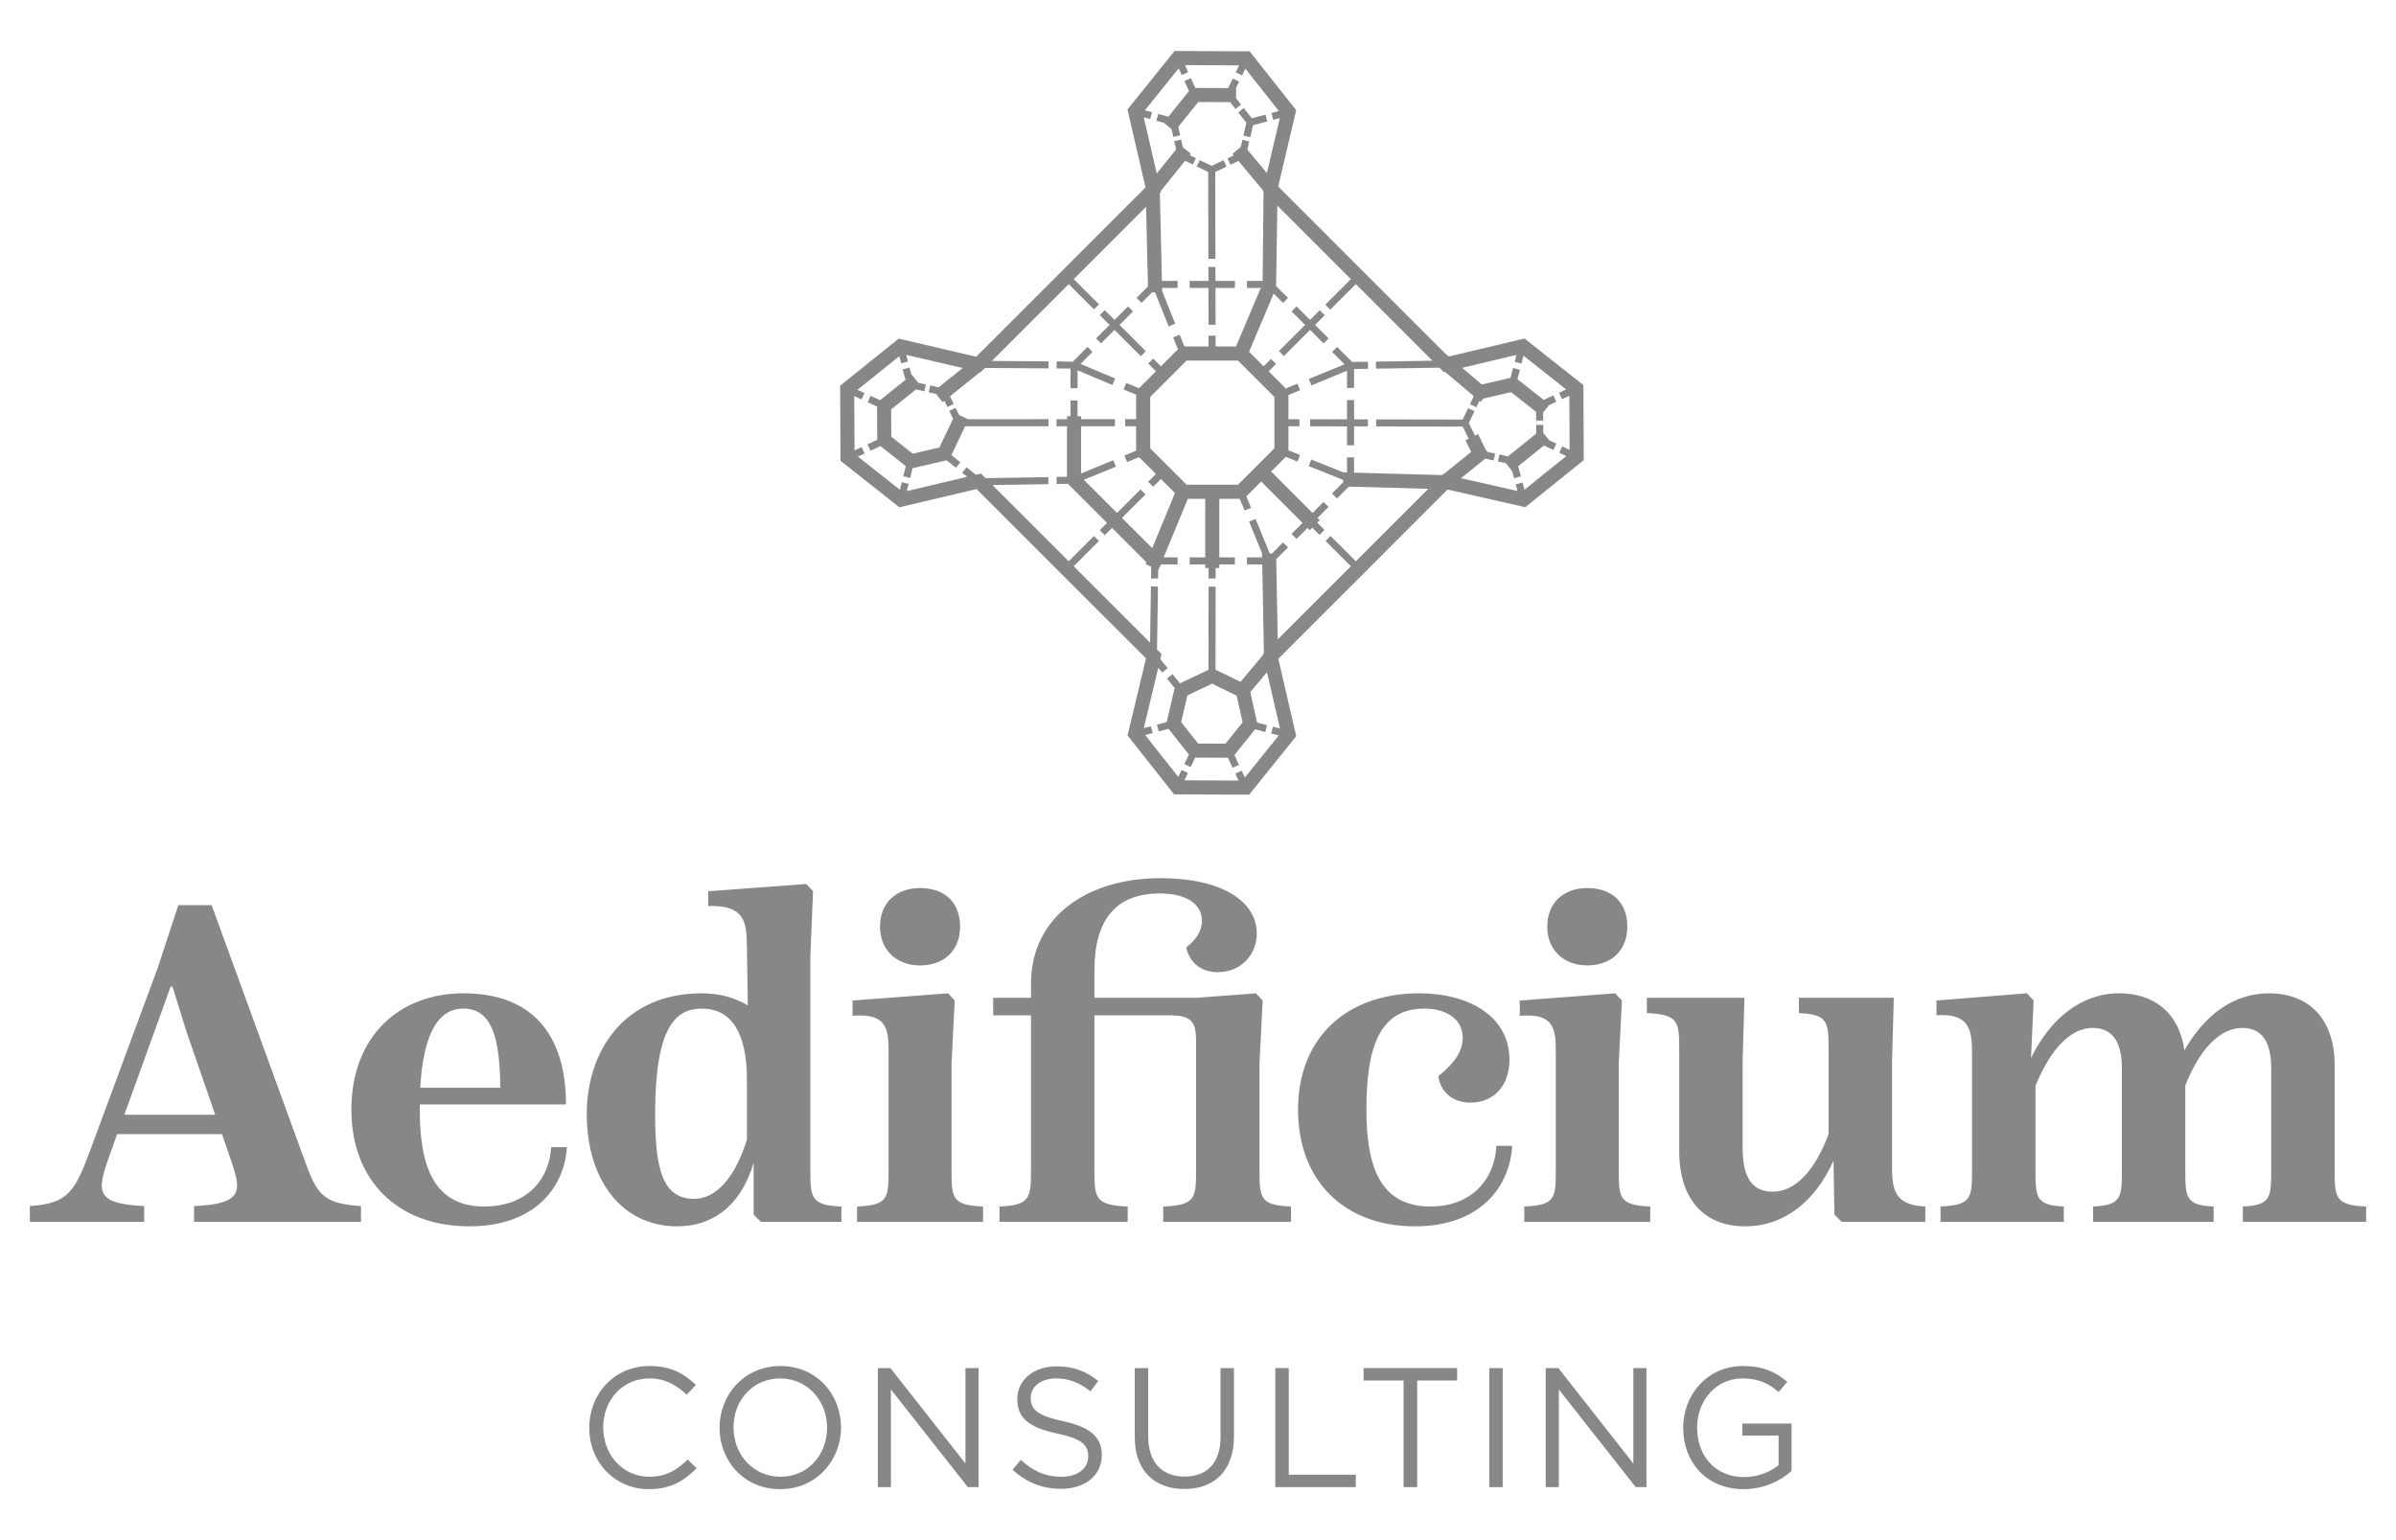 <?xml version="1.0" encoding="UTF-8"?> <svg xmlns="http://www.w3.org/2000/svg" id="Ebene_1" data-name="Ebene 1" version="1.1" viewBox="0 0 119.055 76.535"><defs><style> .cls-1 { fill: #878787; stroke-width: 0px; } </style></defs><path class="cls-1" d="M10.694,55.397l-1.43-4.135-.693-2.236h-.09l-2.302,6.371h4.515ZM17.937,59.935v.782h-8.294v-.782c2.571-.112,2.326-.827,1.789-2.414l-.402-1.163h-5.209l-.246.693c-.76,2.101-1.006,2.75,1.588,2.884v.782H1.484v-.782c1.923-.134,2.236-.715,3.041-2.884l3.308-8.942,1.028-3.129h1.655l4.56,12.518c.671,1.878.939,2.303,2.861,2.437"></path><path class="cls-1" d="M20.88,54.055h3.979c-.022-2.391-.38-3.934-1.833-3.934-1.274,0-1.989,1.274-2.146,3.934M28.168,57.006c-.112,1.945-1.543,3.935-4.851,3.935-3.599,0-5.857-2.325-5.857-5.79,0-3.688,2.415-5.79,5.566-5.79,3.465,0,5.097,2.102,5.097,5.521h-7.265v.269c0,2.883.738,4.806,3.219,4.806,1.923,0,3.197-1.162,3.309-2.951h.782Z"></path><path class="cls-1" d="M37.114,56.626v-2.973c0-2.347-.783-3.531-2.236-3.531-1.274,0-2.325.849-2.325,5.231,0,2.727.358,4.224,1.945,4.224,1.028,0,2.012-.983,2.616-2.951M41.808,59.957v.76h-4.001l-.358-.358v-2.57c-.693,2.28-2.168,3.152-3.8,3.152-2.795,0-4.494-2.37-4.494-5.567,0-3.218,1.923-6.013,5.701-6.013.916,0,1.676.224,2.302.604l-.044-2.906c-.023-1.14-.023-2.102-1.923-2.034v-.738l4.873-.358.335.358-.133,3.196v10.574c0,1.453,0,1.833,1.542,1.9"></path><path class="cls-1" d="M43.727,46.052c0-1.207.827-1.922,1.989-1.922,1.207,0,1.99.693,1.99,1.922,0,1.163-.783,1.923-1.99,1.923-1.162,0-1.989-.76-1.989-1.923M42.587,60.717v-.76c1.565-.067,1.565-.425,1.565-1.9v-5.7c0-1.118,0-2.035-1.789-1.878v-.76l4.74-.358.335.358-.157,3.107v5.231c0,1.475,0,1.833,1.565,1.9v.76h-6.259Z"></path><path class="cls-1" d="M64.149,59.957v.76h-6.349v-.76c1.632-.067,1.632-.424,1.632-1.9v-6.259c0-.894-.112-1.342-1.274-1.342h-3.778v7.601c0,1.453,0,1.833,1.654,1.9v.76h-6.37v-.76c1.564-.067,1.564-.447,1.564-1.9v-7.601h-1.877v-.871h1.877v-.693c0-3.398,2.884-5.253,6.416-5.253,3.129,0,4.806,1.185,4.806,2.749,0,1.006-.738,1.922-1.945,1.922-.805,0-1.386-.446-1.565-1.229.537-.402.783-.872.783-1.319,0-.782-.693-1.363-2.101-1.363-2.124,0-3.242,1.251-3.242,3.822v1.364h5.03l2.995-.224.336.358-.157,3.107v5.231c0,1.476,0,1.833,1.565,1.9"></path><path class="cls-1" d="M64.498,55.151c0-3.688,2.526-5.79,6.013-5.79,2.482,0,4.493,1.14,4.493,3.309,0,1.185-.693,2.123-1.944,2.123-.873,0-1.498-.536-1.588-1.318.76-.604,1.208-1.207,1.208-1.901,0-.29-.09-.603-.291-.849-.335-.38-.894-.603-1.61-.603-2.258,0-2.884,1.966-2.884,5.029,0,2.884.716,4.806,3.197,4.806,1.856,0,3.152-1.162,3.264-3.018h.783c-.112,2.012-1.565,4.002-4.829,4.002-3.577,0-5.812-2.325-5.812-5.79"></path><path class="cls-1" d="M76.881,46.052c0-1.207.827-1.922,1.989-1.922,1.207,0,1.99.693,1.99,1.922,0,1.163-.783,1.923-1.99,1.923-1.162,0-1.989-.76-1.989-1.923M75.741,60.717v-.76c1.565-.067,1.565-.425,1.565-1.9v-5.7c0-1.118,0-2.035-1.789-1.878v-.76l4.74-.358.335.358-.157,3.107v5.231c0,1.475,0,1.833,1.565,1.9v.76h-6.259Z"></path><path class="cls-1" d="M95.667,59.957v.76h-4.158l-.358-.358-.045-2.682c-.894,1.99-2.414,3.264-4.403,3.264-1.923,0-3.264-1.23-3.264-3.734v-4.962c0-1.453,0-1.833-1.609-1.9v-.76h4.851l-.09,3.107v4.382c0,1.497.514,2.146,1.498,2.146,1.095,0,2.079-1.006,2.772-2.862v-4.113c0-1.453,0-1.833-1.476-1.9v-.76h4.717l-.089,3.107v5.119c0,1.14,0,2.079,1.654,2.146"></path><path class="cls-1" d="M117.571,59.957v.76h-6.125v-.76c1.408-.067,1.408-.447,1.408-1.9v-4.985c0-1.364-.514-1.99-1.43-1.99-1.096,0-2.102,1.006-2.839,2.862v4.113c0,1.453,0,1.833,1.408,1.9v.76h-5.991v-.76c1.431-.067,1.431-.447,1.431-1.9v-4.985c0-1.364-.514-1.99-1.453-1.99-1.073,0-2.079,1.006-2.839,2.884v4.091c0,1.453,0,1.833,1.408,1.9v.76h-6.125v-.76c1.565-.067,1.565-.447,1.565-1.9v-5.566c0-1.14,0-2.168-1.766-2.035v-.737l4.493-.358.335.358-.134,2.862c.962-1.968,2.504-3.22,4.382-3.22,1.743,0,2.995.984,3.241,2.839.984-1.744,2.437-2.839,4.202-2.839,1.945,0,3.265,1.23,3.265,3.577v5.119c0,1.453,0,1.833,1.564,1.9"></path><path class="cls-1" d="M32.247,74.003c-1.708,0-2.967-1.344-2.967-3.052,0-1.691,1.251-3.068,2.992-3.068,1.074,0,1.716.38,2.308.938l-.457.49c-.498-.473-1.056-.811-1.859-.811-1.31,0-2.291,1.056-2.291,2.434s.989,2.452,2.291,2.452c.812,0,1.344-.313,1.91-.854l.44.431c-.617.626-1.293,1.04-2.367,1.04"></path><path class="cls-1" d="M38.764,68.5c-1.353,0-2.316,1.082-2.316,2.434s.98,2.452,2.333,2.452,2.316-1.082,2.316-2.435-.98-2.451-2.333-2.451M38.764,74.003c-1.801,0-3.01-1.412-3.01-3.052s1.226-3.068,3.027-3.068,3.009,1.412,3.009,3.051-1.226,3.069-3.026,3.069"></path><polygon class="cls-1" points="47.972 67.984 48.623 67.984 48.623 73.901 48.09 73.901 44.269 69.049 44.269 73.901 43.618 73.901 43.618 67.984 44.244 67.984 47.972 72.727 47.972 67.984"></polygon><path class="cls-1" d="M52.821,70.622c1.319.287,1.928.769,1.928,1.682,0,1.023-.846,1.682-2.021,1.682-.938,0-1.707-.312-2.417-.947l.414-.49c.617.558,1.209.837,2.029.837.794,0,1.318-.414,1.318-1.014,0-.558-.295-.871-1.538-1.133-1.361-.296-1.987-.736-1.987-1.716,0-.947.82-1.623,1.944-1.623.863,0,1.48.245,2.08.727l-.389.516c-.55-.448-1.099-.643-1.707-.643-.77,0-1.26.423-1.26.964,0,.566.304.879,1.606,1.158"></path><path class="cls-1" d="M61.315,71.374c0,1.724-.989,2.62-2.469,2.62-1.462,0-2.46-.896-2.46-2.57v-3.44h.668v3.398c0,1.277.676,1.995,1.809,1.995,1.091,0,1.784-.659,1.784-1.953v-3.44h.668v3.39Z"></path><polygon class="cls-1" points="63.369 67.984 64.037 67.984 64.037 73.284 67.368 73.284 67.368 73.901 63.369 73.901 63.369 67.984"></polygon><polygon class="cls-1" points="70.419 73.901 69.743 73.901 69.743 68.601 67.756 68.601 67.756 67.984 72.405 67.984 72.405 68.601 70.419 68.601 70.419 73.901"></polygon><rect class="cls-1" x="74" y="67.985" width=".668" height="5.917"></rect><polygon class="cls-1" points="81.16 67.984 81.811 67.984 81.811 73.901 81.278 73.901 77.457 69.049 77.457 73.901 76.806 73.901 76.806 67.984 77.432 67.984 81.16 72.727 81.16 67.984"></polygon><path class="cls-1" d="M86.644,74.003c-1.859,0-3.009-1.353-3.009-3.052,0-1.631,1.192-3.068,2.967-3.068.998,0,1.615.287,2.206.786l-.431.507c-.456-.397-.963-.676-1.8-.676-1.31,0-2.249,1.107-2.249,2.434,0,1.421.904,2.469,2.341,2.469.677,0,1.303-.262,1.708-.592v-1.471h-1.8v-.6h2.443v2.358c-.55.491-1.378.905-2.376.905"></path><path class="cls-1" d="M63.323,19.726v2.555l-1.808,1.807h-2.555l-1.807-1.807v-2.555l1.807-1.807h2.557s1.806,1.807,1.806,1.807ZM60.892,36.955l-1.359-.006-.842-1.066.308-1.324.553-.264h0s.675-.32.675-.32l1.222.595.296,1.326-.853,1.059ZM63.49,31.774l-.076-3.985.587-.586-.247-.248-.549.55-.112.002-.703-1.72-.323.133.651,1.594h-.009l.004.184h-.753v.35h.759l.084,4.414-.054.054.008.033-1.117,1.336-1.242-.605.005-4.128h-.35s-.005,4.132-.005,4.132l-.675.322-.743.353-.371-.459-.272.22.379.469-.394,1.692-.487.129.089.338.491-.129,1.009,1.278-.225.473.316.15.224-.472,1.626.007.23.498.318-.147-.225-.488,1.028-1.276.503.132.089-.339-.494-.128-.338-1.513.828-.99.648,2.8-.347-.091-.088.338.372.098-1.683,2.09-.157-.341-.318.147.159.343-2.686-.012.175-.366-.317-.151-.165.348-1.644-2.081.372-.099-.09-.338-.351.093.72-2.999.193.24.272-.221-.362-.447.06-.253-.225-.225.047-3.13-.35-.005-.042,2.791-3.796-3.795,1.254-1.254-.248-.248-1.254,1.255-3.787-3.786,2.777-.047-.006-.349-3.115.052-.228-.227-.252.059-.465-.373-.22.272.253.203-3,.708.089-.357-.339-.084-.094.376-2.086-1.648.333-.157-.149-.316-.353.165-.013-2.698.361.166.146-.318-.347-.16,2.079-1.673.091.354.338-.087-.084-.331,2.803.653-1.193.958-.423-.093-.075.342.365.08.33.411.086-.069.15.309.314-.154-.185-.379,1.497-1.203.026.006.134-.134.095-.077,3.143.022.003-.35-2.816-.02,3.819-3.818,1.255,1.255.248-.248-1.255-1.255,3.595-3.594.093,3.96-.567.567.248.248.528-.529.139-.003.683,1.698.324-.131-.65-1.616-.003-.163h.772v-.349h-.78l-.102-4.367.056-.056-.011-.045,1.207-1.502.384.187.153-.314-.312-.153.06-.074-.395-.316-.086-.385-.342.076.093.415-.962,1.198-.646-2.795.32.088.093-.337-.355-.099,1.679-2.085.15.334.319-.144-.158-.35,2.69.013-.167.347.315.153.163-.338,1.665,2.108-.37.099.089.338.33-.088-.644,2.734-.971-1.167.094-.407-.34-.079-.083.358-.407.338.063.076-.315.149.151.316.395-.188,1.213,1.457-.008.033.041.041-.046,4.431h-.778v.349h.687l-1.23,2.91h-1.014v-.536h-.351v.536s-1.201,0-1.201,0l-.233-.58-.325.13.237.59-.845.845-.386-.386-.247.248.385.386-.841.841-.635-.26-.132.324.623.255v1.219h-.546s0,.351,0,.351h.545s0,1.219,0,1.219l-.579.239.134.324.592-.245.838.838-.385.385.248.248.385-.385.7.699-1.131,2.737-1.503-1.503,1.17-1.169-.247-.248-1.17,1.17-1.648-1.648,1.596-.65-.133-.324-1.601.662v-2.349h1.684v-.35h-1.684s0-.148,0-.148h-.175v-.783h-.35v.783h-.175v.149h-.52v.349h.52v2.512l-.516.008.006.35.558-.009,1.943,1.943-.362.361.248.248.361-.361,1.708,1.708-.04.098.237.098.04.041-.005.567.35.004.004-.451.021.008.082-.198.059-.06h.803v-.35h-.693l1.202-2.91h.863v2.91h-.773v.35h.773v.179h.167v.52h.35v-.52h.184v-.179h.773v-.35h-.773v-2.91h1.016l.237.58.323-.132-.233-.573.735-.735,2.058,2.057-.547.547.248.248.547-.547.111.112.124-.124.359.358.248-.247-.359-.359.123-.124-.111-.111.546-.547-.247-.248-.547.547-2.057-2.058.729-.729.582.234.13-.325-.58-.233v-1.196h.546v-.35h-.546v-1.203l.58-.242-.135-.323-.576.24-.854-.854.366-.366-.247-.248-.367.366-.724-.724,1.223-2.892.465.465.247-.248-.591-.592.062-3.995,3.652,3.652-1.269,1.269.247.248,1.27-1.269,3.808,3.809-2.813.044.006.35,3.152-.049.221.221.06-.014,1.393,1.178.016.069-.172.361.317.15.15-.317.061.052.139-.164,1.377-.321,1.242.981.002.433.35-.002-.002-.398.288-.365.367-.17-.148-.318-.482.224-1.303-1.029.122-.469-.338-.088-.128.49-1.425.331-.979-.829,2.7-.641-.089.343.338.088.102-.39,2.12,1.675-.355.164.148.318.364-.169.012,2.69-.365-.172-.149.316.349.165-2.077,1.672-.097-.357-.338.092.089.328-2.806-.638,1.158-.932.073-.035.388.087.077-.341-.384-.086-.085-.106-.379-.776-.155.076-.307-.625.282-.592-.316-.151-.27.568-4.303-.007v.35s4.304.007,4.304.007l.296.603-.16.078.283.58-1.373,1.105-.024-.006-.049.05-4.372-.121v-.761h-.35v.751l-.182-.005v.002l-1.591-.638-.13.324,1.711.687-.004.125-.548.548.248.247.587-.587,3.949.11-3.6,3.601-1.259-1.259-.247.248,1.258,1.258-3.635,3.636ZM78.678,19.135l-2.927-2.313-3.763.894-.157-.133-.002.002-8.316-8.317.893-3.791-2.312-2.926-3.73-.018-2.34,2.907.895,3.876-8.412,8.41-3.854-.898-2.907,2.34.017,3.729,2.927,2.313,3.835-.906,8.42,8.416-.918,3.826,2.313,2.927,3.729.017,2.34-2.906-.891-3.847,8.408-8.41,3.863.877,2.906-2.34-.017-3.729Z"></path><polygon class="cls-1" points="75.136 23.41 75.137 23.409 75.234 23.764 75.572 23.672 75.435 23.169 76.715 22.139 77.186 22.359 77.334 22.042 76.977 21.876 76.68 21.507 76.685 21.116 76.335 21.112 76.33 21.551 74.927 22.68 74.505 22.586 74.428 22.928 74.817 23.014 75.136 23.41"></polygon><polygon class="cls-1" points="61.932 6.099 61.783 6.739 62.124 6.818 62.263 6.222 62.97 6.034 62.88 5.696 62.202 5.876 61.8 5.367 61.525 5.584 61.932 6.099"></polygon><polygon class="cls-1" points="61.124 5.076 61.392 5.415 61.666 5.198 61.419 4.885 61.422 4.378 61.414 4.378 61.569 4.056 61.254 3.904 61.026 4.376 59.392 4.368 59.172 3.88 58.853 4.024 59.079 4.526 58.052 5.802 57.551 5.663 57.458 6.001 57.832 6.104 58.214 6.412 58.301 6.8 58.642 6.723 58.548 6.302 59.541 5.069 61.124 5.076"></polygon><polygon class="cls-1" points="60.798 7.961 60.206 8.243 59.616 7.956 59.463 8.271 60.033 8.548 60.043 12.861 60.393 12.86 60.383 8.547 60.949 8.277 60.798 7.961"></polygon><polygon class="cls-1" points="53.193 19.291 53.543 19.291 53.543 18.404 55.275 19.131 55.41 18.809 53.688 18.085 54.286 17.487 54.038 17.239 53.3 17.979 52.507 17.958 52.503 18.308 53.193 18.317 53.193 19.291"></polygon><polygon class="cls-1" points="67.283 19.88 66.933 19.88 66.933 20.838 65.1 20.834 65.1 21.185 66.933 21.188 66.933 22.127 67.283 22.127 67.283 21.188 67.97 21.19 67.97 20.839 67.283 20.838 67.283 19.88"></polygon><polygon class="cls-1" points="65.766 17.064 66.014 16.817 65.343 16.146 65.824 15.665 65.576 15.418 65.095 15.898 64.425 15.227 64.177 15.475 64.848 16.146 63.546 17.447 63.793 17.695 65.095 16.393 65.766 17.064"></polygon><polygon class="cls-1" points="55.38 16.393 56.688 17.701 56.935 17.453 55.628 16.146 56.298 15.475 56.051 15.227 55.38 15.898 54.894 15.412 54.646 15.659 55.133 16.146 54.462 16.817 54.709 17.064 55.38 16.393"></polygon><polygon class="cls-1" points="48.097 20.833 47.658 20.624 47.484 20.266 47.169 20.419 47.358 20.808 46.678 22.237 45.354 22.546 44.288 21.703 44.281 20.344 45.51 19.355 45.931 19.447 46.006 19.106 45.629 19.023 45.305 18.621 45.291 18.633 45.191 18.265 44.853 18.358 44.994 18.872 43.732 19.888 43.258 19.671 43.112 19.988 43.581 20.204 43.589 21.852 43.104 22.08 43.253 22.397 43.744 22.166 45.008 23.164 44.883 23.667 45.222 23.751 45.343 23.267 47.037 22.872 47.5 23.245 47.719 22.972 47.274 22.614 47.955 21.183 52.101 21.181 52.1 20.831 48.097 20.833"></polygon><polygon class="cls-1" points="60.051 16.142 60.401 16.141 60.397 14.309 61.362 14.309 61.362 13.959 60.396 13.959 60.394 13.266 60.044 13.266 60.046 13.959 59.114 13.959 59.114 14.309 60.047 14.309 60.051 16.142"></polygon><polygon class="cls-1" points="65.166 19.154 66.933 18.42 66.933 19.28 67.282 19.28 67.282 18.337 67.978 18.326 67.973 17.976 67.186 17.988 66.437 17.239 66.189 17.486 66.808 18.105 65.032 18.831 65.166 19.154"></polygon></svg> 